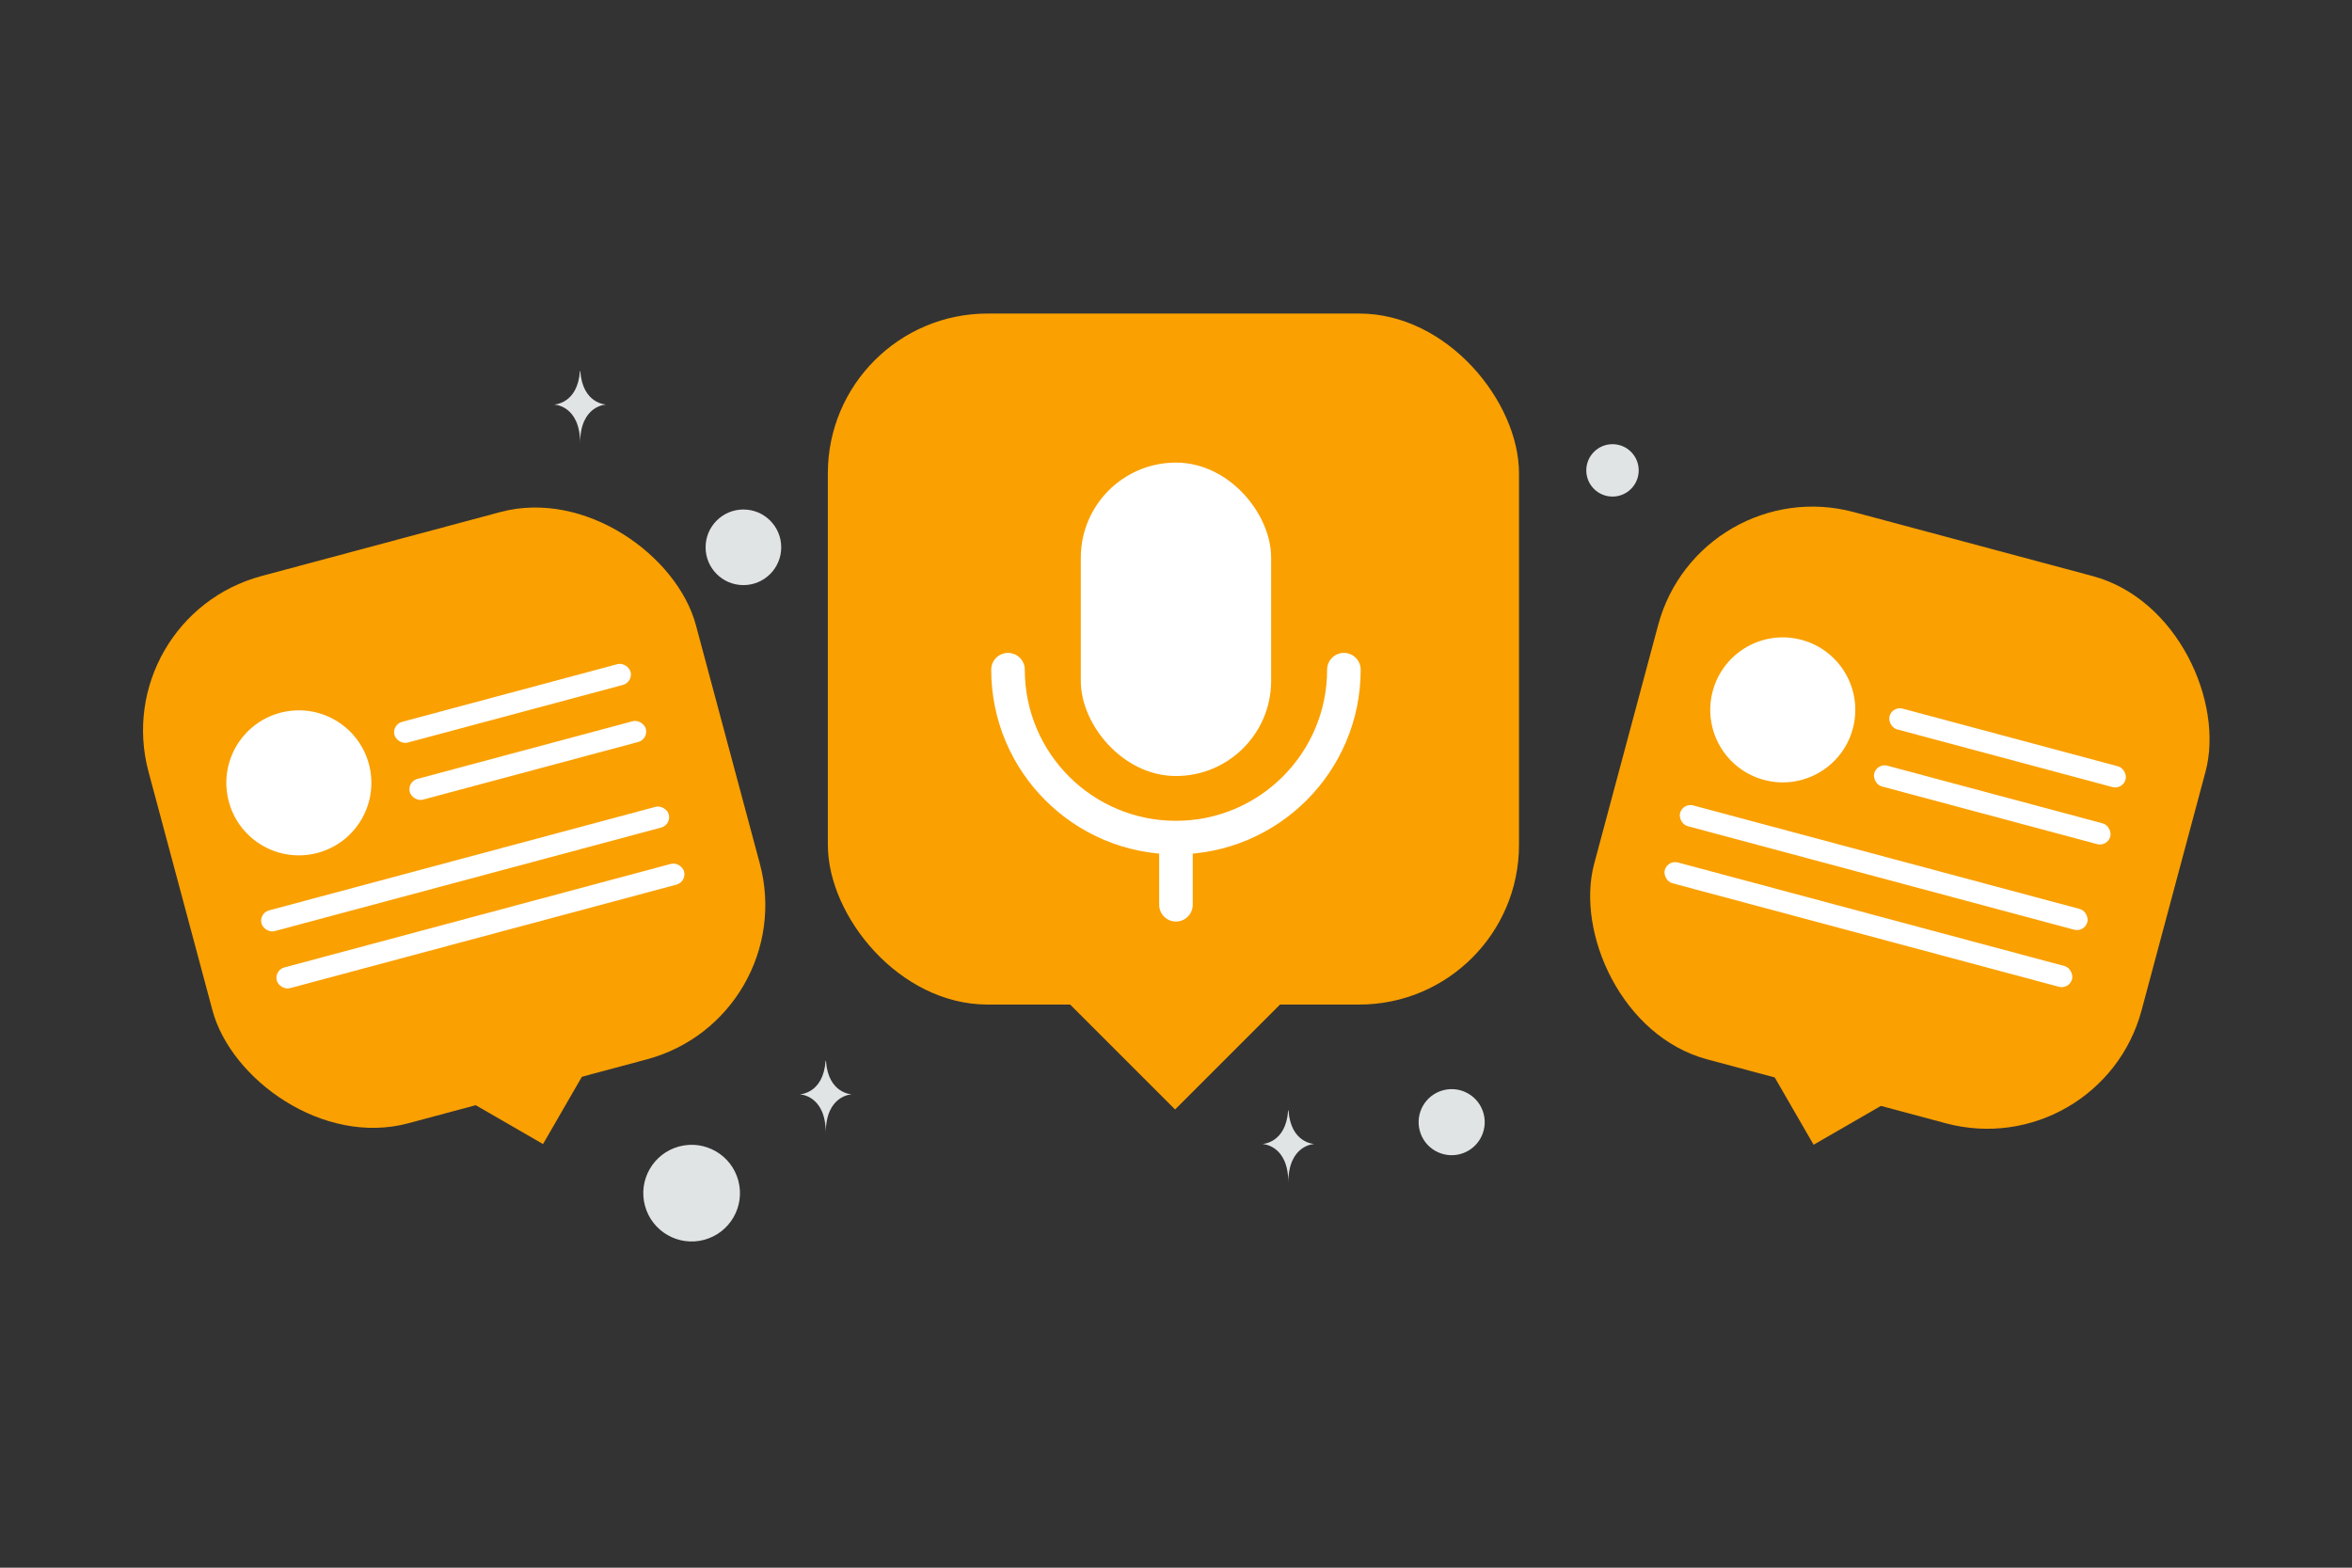 <svg xmlns="http://www.w3.org/2000/svg" width="900" height="600" viewBox="0 0 900 600" fill="none"><rect x="0" y="0" width="900" height="600" fill="#333333" stroke="none"/><path fill="transparent" d="M0 0h900v600H0z"></path><rect x="316.777" y="120" width="264.476" height="264.476" rx="61.151" fill="#FAA001"></rect><path fill="#FAA001" d="m449.642 317.997 53.318 53.318-53.318 53.318-53.318-53.318z"></path><rect x="419.998" y="183.472" width="59.981" height="107.109" rx="29.978" fill="#fff" stroke="#fff" stroke-width="12.848" stroke-linecap="round" stroke-linejoin="round"></rect><path d="M514.247 256.306c0 35.493-28.772 64.266-64.265 64.266v0c-35.493 0-64.266-28.773-64.266-64.266m64.266 89.972v-25.706" stroke="#fff" stroke-width="12.848" stroke-linecap="round" stroke-linejoin="round"></path><rect x="41" y="236.289" width="216.845" height="216.845" rx="61.151" transform="rotate(-15 41 236.289)" fill="#FAA001"></rect><path fill="#FAA001" d="m196.762 396.704 26.093 15.065-15.065 26.093-26.093-15.065z"></path><circle cx="114.359" cy="299.621" r="27.748" transform="rotate(-15 114.359 299.621)" fill="#fff"></circle><rect x="149.882" y="277.335" width="93.521" height="8.222" rx="4.111" transform="rotate(-15 149.882 277.335)" fill="#fff"></rect><rect x="98.995" y="349.488" width="161.349" height="8.222" rx="4.111" transform="rotate(-15 98.995 349.488)" fill="#fff"></rect><rect x="155.734" y="299.174" width="93.521" height="8.222" rx="4.111" transform="rotate(-15 155.734 299.174)" fill="#fff"></rect><rect x="104.846" y="371.327" width="161.349" height="8.222" rx="4.111" transform="rotate(-15 104.846 371.327)" fill="#fff"></rect><rect x="650.32" y="180.165" width="216.845" height="216.845" rx="61.151" transform="rotate(15 650.32 180.165)" fill="#FAA001"></rect><path fill="#FAA001" d="m705.007 396.97 15.065 26.093-26.093 15.065-15.065-26.093z"></path><circle cx="682.185" cy="271.692" r="27.748" transform="rotate(15 682.185 271.692)" fill="#fff"></circle><rect x="724.092" y="270.153" width="93.521" height="8.222" rx="4.111" transform="rotate(15 724.092 270.153)" fill="#fff"></rect><rect x="643.945" y="307.196" width="161.349" height="8.222" rx="4.111" transform="rotate(15 643.945 307.196)" fill="#fff"></rect><rect x="718.24" y="291.992" width="93.521" height="8.222" rx="4.111" transform="rotate(15 718.24 291.992)" fill="#fff"></rect><rect x="638.094" y="329.035" width="161.349" height="8.222" rx="4.111" transform="rotate(15 638.094 329.035)" fill="#fff"></rect><circle r="14.469" transform="matrix(-1 0 0 1 284.469 209.469)" fill="#E1E4E5"></circle><circle r="10.027" transform="matrix(-1 0 0 1 617.028 180.028)" fill="#E1E4E5"></circle><circle r="18.496" transform="scale(1 -1) rotate(-75 -165.234 -400.777)" fill="#E1E4E5"></circle><circle r="12.644" transform="scale(1 -1) rotate(-75 -2.116 -576.705)" fill="#E1E4E5"></circle><path d="M492.909 425h.145c.859 12.641 9.912 12.836 9.912 12.836s-9.983.202-9.983 14.809c0-14.607-9.983-14.809-9.983-14.809s9.049-.195 9.909-12.836zm-177-19h.145c.859 12.641 9.912 12.836 9.912 12.836s-9.983.202-9.983 14.809c0-14.607-9.983-14.809-9.983-14.809s9.049-.195 9.909-12.836zm-94-264h.145c.859 12.641 9.912 12.836 9.912 12.836s-9.983.202-9.983 14.809c0-14.607-9.983-14.809-9.983-14.809s9.049-.195 9.909-12.836z" fill="#E1E4E5"></path></svg>